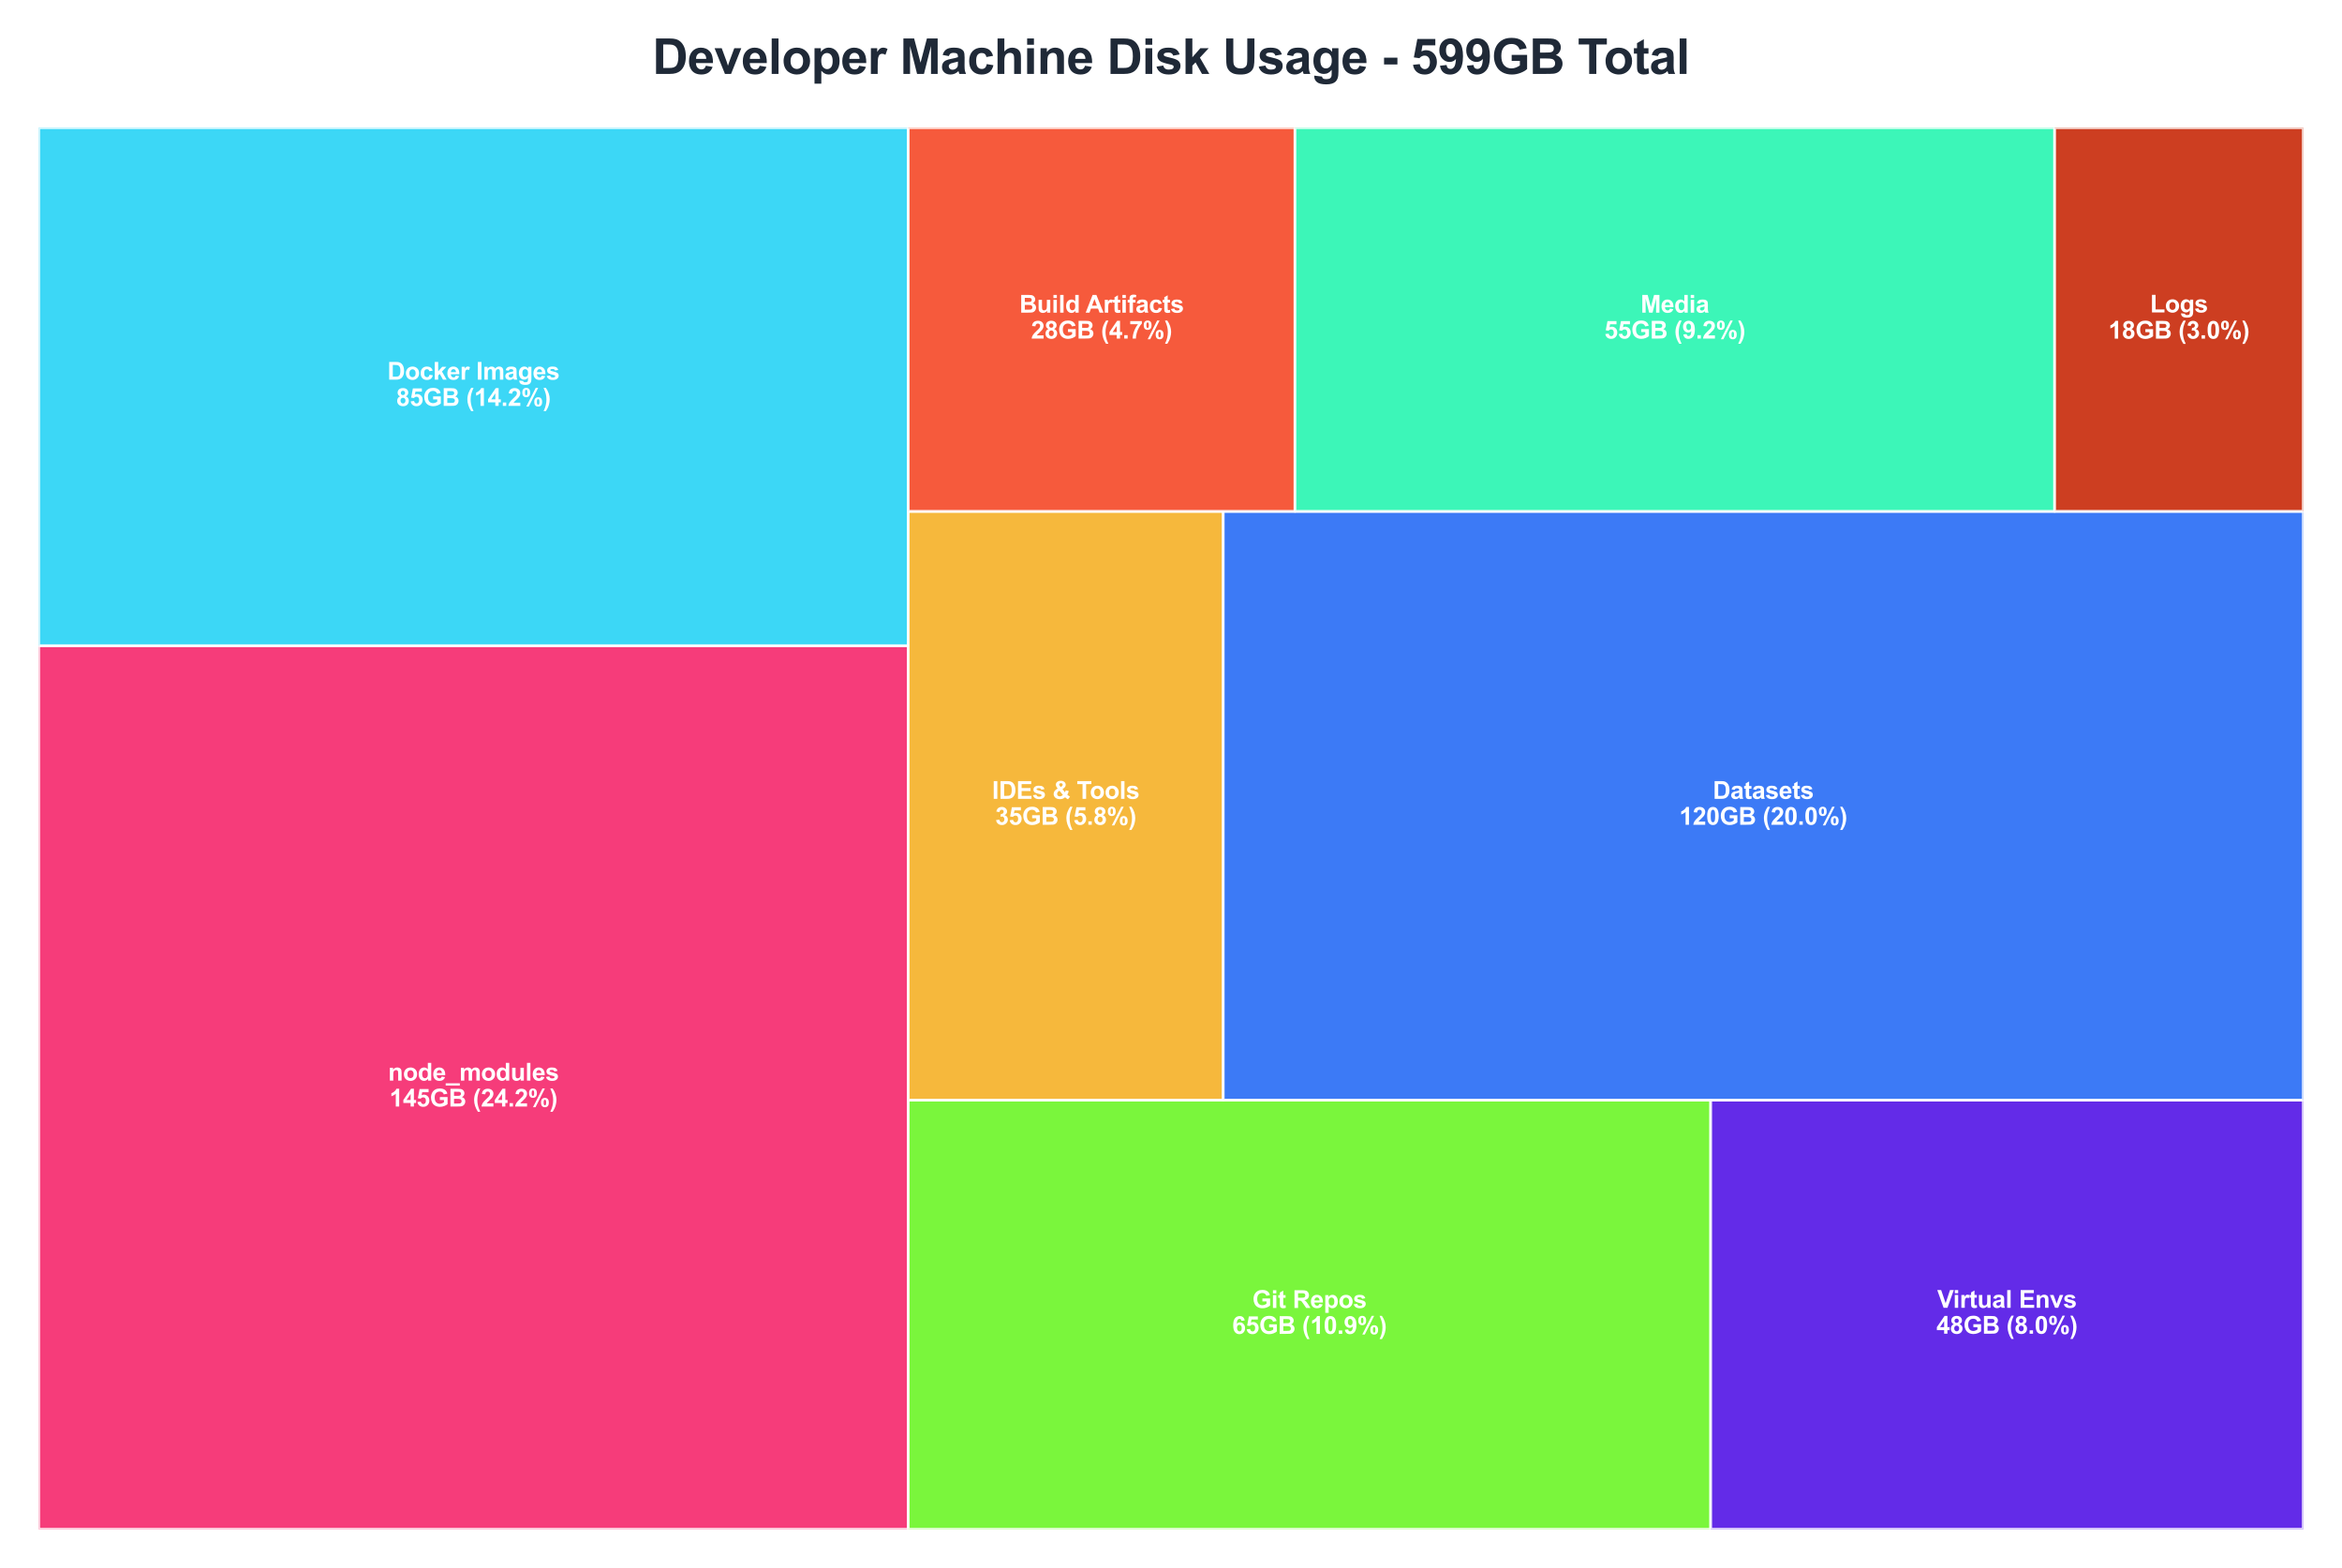 <?xml version="1.0" encoding="utf-8" standalone="no"?>
<!DOCTYPE svg PUBLIC "-//W3C//DTD SVG 1.1//EN"
  "http://www.w3.org/Graphics/SVG/1.1/DTD/svg11.dtd">
<svg xmlns:xlink="http://www.w3.org/1999/xlink" viewBox="0 0 871.2 583.343" xmlns="http://www.w3.org/2000/svg" version="1.1">
 <defs>
  <style type="text/css">*{stroke-linejoin: round; stroke-linecap: butt}</style>
 </defs>
 <g id="figure_1">
  <g id="patch_1">
   <path d="M 0 583.343 
L 871.2 583.343 
L 871.2 0 
L 0 0 
z
" style="fill: #ffffff"/>
  </g>
  <g id="axes_1">
   <g id="patch_2">
    <path d="M 14.4 568.943 
L 337.859 568.943 
L 337.859 240.21 
L 14.4 240.21 
z
" clip-path="url(#p6757c4580f)" style="fill: #f5276c; opacity: 0.9; stroke: #ffffff; stroke-linejoin: miter"/>
   </g>
   <g id="patch_3">
    <path d="M 14.4 240.21 
L 337.859 240.21 
L 337.859 47.503 
L 14.4 47.503 
z
" clip-path="url(#p6757c4580f)" style="fill: #27d3f5; opacity: 0.9; stroke: #ffffff; stroke-linejoin: miter"/>
   </g>
   <g id="patch_4">
    <path d="M 337.859 568.943 
L 636.365 568.943 
L 636.365 409.261 
L 337.859 409.261 
z
" clip-path="url(#p6757c4580f)" style="fill: #6cf527; opacity: 0.9; stroke: #ffffff; stroke-linejoin: miter"/>
   </g>
   <g id="patch_5">
    <path d="M 636.365 568.943 
L 856.8 568.943 
L 856.8 409.261 
L 636.365 409.261 
z
" clip-path="url(#p6757c4580f)" style="fill: #5314e6; opacity: 0.9; stroke: #ffffff; stroke-linejoin: miter"/>
   </g>
   <g id="patch_6">
    <path d="M 337.859 409.261 
L 455.039 409.261 
L 455.039 190.228 
L 337.859 190.228 
z
" clip-path="url(#p6757c4580f)" style="fill: #f5b027; opacity: 0.9; stroke: #ffffff; stroke-linejoin: miter"/>
   </g>
   <g id="patch_7">
    <path d="M 455.039 409.261 
L 856.8 409.261 
L 856.8 190.228 
L 455.039 190.228 
z
" clip-path="url(#p6757c4580f)" style="fill: #276cf5; opacity: 0.9; stroke: #ffffff; stroke-linejoin: miter"/>
   </g>
   <g id="patch_8">
    <path d="M 337.859 190.228 
L 481.724 190.228 
L 481.724 47.503 
L 337.859 47.503 
z
" clip-path="url(#p6757c4580f)" style="fill: #f54927; opacity: 0.9; stroke: #ffffff; stroke-linejoin: miter"/>
   </g>
   <g id="patch_9">
    <path d="M 481.724 190.228 
L 764.315 190.228 
L 764.315 47.503 
L 481.724 47.503 
z
" clip-path="url(#p6757c4580f)" style="fill: #27f5b0; opacity: 0.9; stroke: #ffffff; stroke-linejoin: miter"/>
   </g>
   <g id="patch_10">
    <path d="M 764.315 190.228 
L 856.8 190.228 
L 856.8 47.503 
L 764.315 47.503 
z
" clip-path="url(#p6757c4580f)" style="fill: #c82909; opacity: 0.9; stroke: #ffffff; stroke-linejoin: miter"/>
   </g>
   <g id="text_1">
    <!-- node_modules -->
    <g style="fill: #ffffff" transform="translate(144.377 402.029) scale(0.09 -0.09)">
     <defs>
      <path id="Arial-BoldMT-6e" d="M 3478 0 
L 2600 0 
L 2600 1694 
Q 2600 2231 2544 2389 
Q 2488 2547 2361 2634 
Q 2234 2722 2056 2722 
Q 1828 2722 1647 2597 
Q 1466 2472 1398 2265 
Q 1331 2059 1331 1503 
L 1331 0 
L 453 0 
L 453 3319 
L 1269 3319 
L 1269 2831 
Q 1703 3394 2363 3394 
Q 2653 3394 2893 3289 
Q 3134 3184 3257 3021 
Q 3381 2859 3429 2653 
Q 3478 2447 3478 2063 
L 3478 0 
z
" transform="scale(0.016)"/>
      <path id="Arial-BoldMT-6f" d="M 256 1706 
Q 256 2144 472 2553 
Q 688 2963 1083 3178 
Q 1478 3394 1966 3394 
Q 2719 3394 3200 2905 
Q 3681 2416 3681 1669 
Q 3681 916 3195 420 
Q 2709 -75 1972 -75 
Q 1516 -75 1102 131 
Q 688 338 472 736 
Q 256 1134 256 1706 
z
M 1156 1659 
Q 1156 1166 1390 903 
Q 1625 641 1969 641 
Q 2313 641 2545 903 
Q 2778 1166 2778 1666 
Q 2778 2153 2545 2415 
Q 2313 2678 1969 2678 
Q 1625 2678 1390 2415 
Q 1156 2153 1156 1659 
z
" transform="scale(0.016)"/>
      <path id="Arial-BoldMT-64" d="M 3503 0 
L 2688 0 
L 2688 488 
Q 2484 203 2207 64 
Q 1931 -75 1650 -75 
Q 1078 -75 670 386 
Q 263 847 263 1672 
Q 263 2516 659 2955 
Q 1056 3394 1663 3394 
Q 2219 3394 2625 2931 
L 2625 4581 
L 3503 4581 
L 3503 0 
z
M 1159 1731 
Q 1159 1200 1306 963 
Q 1519 619 1900 619 
Q 2203 619 2415 876 
Q 2628 1134 2628 1647 
Q 2628 2219 2422 2470 
Q 2216 2722 1894 2722 
Q 1581 2722 1370 2473 
Q 1159 2225 1159 1731 
z
" transform="scale(0.016)"/>
      <path id="Arial-BoldMT-65" d="M 2381 1056 
L 3256 909 
Q 3088 428 2723 176 
Q 2359 -75 1813 -75 
Q 947 -75 531 491 
Q 203 944 203 1634 
Q 203 2459 634 2926 
Q 1066 3394 1725 3394 
Q 2466 3394 2894 2905 
Q 3322 2416 3303 1406 
L 1103 1406 
Q 1113 1016 1316 798 
Q 1519 581 1822 581 
Q 2028 581 2168 693 
Q 2309 806 2381 1056 
z
M 2431 1944 
Q 2422 2325 2234 2523 
Q 2047 2722 1778 2722 
Q 1491 2722 1303 2513 
Q 1116 2303 1119 1944 
L 2431 1944 
z
" transform="scale(0.016)"/>
      <path id="Arial-BoldMT-5f" d="M -59 -1266 
L -59 -697 
L 3591 -697 
L 3591 -1266 
L -59 -1266 
z
" transform="scale(0.016)"/>
      <path id="Arial-BoldMT-6d" d="M 394 3319 
L 1203 3319 
L 1203 2866 
Q 1638 3394 2238 3394 
Q 2556 3394 2790 3262 
Q 3025 3131 3175 2866 
Q 3394 3131 3647 3262 
Q 3900 3394 4188 3394 
Q 4553 3394 4806 3245 
Q 5059 3097 5184 2809 
Q 5275 2597 5275 2122 
L 5275 0 
L 4397 0 
L 4397 1897 
Q 4397 2391 4306 2534 
Q 4184 2722 3931 2722 
Q 3747 2722 3584 2609 
Q 3422 2497 3350 2280 
Q 3278 2063 3278 1594 
L 3278 0 
L 2400 0 
L 2400 1819 
Q 2400 2303 2353 2443 
Q 2306 2584 2207 2653 
Q 2109 2722 1941 2722 
Q 1738 2722 1575 2612 
Q 1413 2503 1342 2297 
Q 1272 2091 1272 1613 
L 1272 0 
L 394 0 
L 394 3319 
z
" transform="scale(0.016)"/>
      <path id="Arial-BoldMT-75" d="M 2644 0 
L 2644 497 
Q 2463 231 2167 78 
Q 1872 -75 1544 -75 
Q 1209 -75 943 72 
Q 678 219 559 484 
Q 441 750 441 1219 
L 441 3319 
L 1319 3319 
L 1319 1794 
Q 1319 1094 1367 936 
Q 1416 778 1544 686 
Q 1672 594 1869 594 
Q 2094 594 2272 717 
Q 2450 841 2515 1023 
Q 2581 1206 2581 1919 
L 2581 3319 
L 3459 3319 
L 3459 0 
L 2644 0 
z
" transform="scale(0.016)"/>
      <path id="Arial-BoldMT-6c" d="M 459 0 
L 459 4581 
L 1338 4581 
L 1338 0 
L 459 0 
z
" transform="scale(0.016)"/>
      <path id="Arial-BoldMT-73" d="M 150 947 
L 1031 1081 
Q 1088 825 1259 692 
Q 1431 559 1741 559 
Q 2081 559 2253 684 
Q 2369 772 2369 919 
Q 2369 1019 2306 1084 
Q 2241 1147 2013 1200 
Q 950 1434 666 1628 
Q 272 1897 272 2375 
Q 272 2806 612 3100 
Q 953 3394 1669 3394 
Q 2350 3394 2681 3172 
Q 3013 2950 3138 2516 
L 2309 2363 
Q 2256 2556 2107 2659 
Q 1959 2763 1684 2763 
Q 1338 2763 1188 2666 
Q 1088 2597 1088 2488 
Q 1088 2394 1175 2328 
Q 1294 2241 1995 2081 
Q 2697 1922 2975 1691 
Q 3250 1456 3250 1038 
Q 3250 581 2869 253 
Q 2488 -75 1741 -75 
Q 1063 -75 667 200 
Q 272 475 150 947 
z
" transform="scale(0.016)"/>
     </defs>
     <use xlink:href="#Arial-BoldMT-6e"/>
     <use xlink:href="#Arial-BoldMT-6f" transform="translate(61.084 0)"/>
     <use xlink:href="#Arial-BoldMT-64" transform="translate(122.168 0)"/>
     <use xlink:href="#Arial-BoldMT-65" transform="translate(183.252 0)"/>
     <use xlink:href="#Arial-BoldMT-5f" transform="translate(238.867 0)"/>
     <use xlink:href="#Arial-BoldMT-6d" transform="translate(294.482 0)"/>
     <use xlink:href="#Arial-BoldMT-6f" transform="translate(383.398 0)"/>
     <use xlink:href="#Arial-BoldMT-64" transform="translate(444.482 0)"/>
     <use xlink:href="#Arial-BoldMT-75" transform="translate(505.566 0)"/>
     <use xlink:href="#Arial-BoldMT-6c" transform="translate(566.65 0)"/>
     <use xlink:href="#Arial-BoldMT-65" transform="translate(594.434 0)"/>
     <use xlink:href="#Arial-BoldMT-73" transform="translate(650.049 0)"/>
    </g>
    <!-- 145GB (24.2%) -->
    <g style="fill: #ffffff" transform="translate(144.867 411.672) scale(0.09 -0.09)">
     <defs>
      <path id="Arial-BoldMT-31" d="M 2519 0 
L 1641 0 
L 1641 3309 
Q 1159 2859 506 2644 
L 506 3441 
Q 850 3553 1253 3867 
Q 1656 4181 1806 4600 
L 2519 4600 
L 2519 0 
z
" transform="scale(0.016)"/>
      <path id="Arial-BoldMT-34" d="M 1994 0 
L 1994 922 
L 119 922 
L 119 1691 
L 2106 4600 
L 2844 4600 
L 2844 1694 
L 3413 1694 
L 3413 922 
L 2844 922 
L 2844 0 
L 1994 0 
z
M 1994 1694 
L 1994 3259 
L 941 1694 
L 1994 1694 
z
" transform="scale(0.016)"/>
      <path id="Arial-BoldMT-35" d="M 284 1178 
L 1159 1269 
Q 1197 972 1381 798 
Q 1566 625 1806 625 
Q 2081 625 2272 848 
Q 2463 1072 2463 1522 
Q 2463 1944 2273 2155 
Q 2084 2366 1781 2366 
Q 1403 2366 1103 2031 
L 391 2134 
L 841 4519 
L 3163 4519 
L 3163 3697 
L 1506 3697 
L 1369 2919 
Q 1663 3066 1969 3066 
Q 2553 3066 2959 2641 
Q 3366 2216 3366 1538 
Q 3366 972 3038 528 
Q 2591 -78 1797 -78 
Q 1163 -78 763 262 
Q 363 603 284 1178 
z
" transform="scale(0.016)"/>
      <path id="Arial-BoldMT-47" d="M 2597 1684 
L 2597 2456 
L 4591 2456 
L 4591 631 
Q 4300 350 3748 136 
Q 3197 -78 2631 -78 
Q 1913 -78 1378 223 
Q 844 525 575 1086 
Q 306 1647 306 2306 
Q 306 3022 606 3578 
Q 906 4134 1484 4431 
Q 1925 4659 2581 4659 
Q 3434 4659 3914 4301 
Q 4394 3944 4531 3313 
L 3613 3141 
Q 3516 3478 3248 3673 
Q 2981 3869 2581 3869 
Q 1975 3869 1617 3484 
Q 1259 3100 1259 2344 
Q 1259 1528 1621 1120 
Q 1984 713 2572 713 
Q 2863 713 3155 827 
Q 3447 941 3656 1103 
L 3656 1684 
L 2597 1684 
z
" transform="scale(0.016)"/>
      <path id="Arial-BoldMT-42" d="M 469 4581 
L 2300 4581 
Q 2844 4581 3111 4536 
Q 3378 4491 3589 4347 
Q 3800 4203 3940 3964 
Q 4081 3725 4081 3428 
Q 4081 3106 3907 2837 
Q 3734 2569 3438 2434 
Q 3856 2313 4081 2019 
Q 4306 1725 4306 1328 
Q 4306 1016 4161 720 
Q 4016 425 3764 248 
Q 3513 72 3144 31 
Q 2913 6 2028 0 
L 469 0 
L 469 4581 
z
M 1394 3819 
L 1394 2759 
L 2000 2759 
Q 2541 2759 2672 2775 
Q 2909 2803 3045 2939 
Q 3181 3075 3181 3297 
Q 3181 3509 3064 3642 
Q 2947 3775 2716 3803 
Q 2578 3819 1925 3819 
L 1394 3819 
z
M 1394 1997 
L 1394 772 
L 2250 772 
Q 2750 772 2884 800 
Q 3091 838 3220 983 
Q 3350 1128 3350 1372 
Q 3350 1578 3250 1722 
Q 3150 1866 2961 1931 
Q 2772 1997 2141 1997 
L 1394 1997 
z
" transform="scale(0.016)"/>
      <path id="Arial-BoldMT-20" transform="scale(0.016)"/>
      <path id="Arial-BoldMT-28" d="M 1916 -1347 
L 1313 -1347 
Q 834 -625 584 153 
Q 334 931 334 1659 
Q 334 2563 644 3369 
Q 913 4069 1325 4659 
L 1925 4659 
Q 1497 3713 1336 3048 
Q 1175 2384 1175 1641 
Q 1175 1128 1270 590 
Q 1366 53 1531 -431 
Q 1641 -750 1916 -1347 
z
" transform="scale(0.016)"/>
      <path id="Arial-BoldMT-32" d="M 3238 816 
L 3238 0 
L 159 0 
Q 209 463 459 877 
Q 709 1291 1447 1975 
Q 2041 2528 2175 2725 
Q 2356 2997 2356 3263 
Q 2356 3556 2198 3714 
Q 2041 3872 1763 3872 
Q 1488 3872 1325 3706 
Q 1163 3541 1138 3156 
L 263 3244 
Q 341 3969 753 4284 
Q 1166 4600 1784 4600 
Q 2463 4600 2850 4234 
Q 3238 3869 3238 3325 
Q 3238 3016 3127 2736 
Q 3016 2456 2775 2150 
Q 2616 1947 2200 1565 
Q 1784 1184 1673 1059 
Q 1563 934 1494 816 
L 3238 816 
z
" transform="scale(0.016)"/>
      <path id="Arial-BoldMT-2e" d="M 459 0 
L 459 878 
L 1338 878 
L 1338 0 
L 459 0 
z
" transform="scale(0.016)"/>
      <path id="Arial-BoldMT-25" d="M 278 3450 
Q 278 4066 548 4362 
Q 819 4659 1281 4659 
Q 1759 4659 2029 4364 
Q 2300 4069 2300 3450 
Q 2300 2834 2029 2537 
Q 1759 2241 1297 2241 
Q 819 2241 548 2536 
Q 278 2831 278 3450 
z
M 963 3456 
Q 963 3009 1066 2856 
Q 1144 2744 1281 2744 
Q 1422 2744 1500 2856 
Q 1600 3009 1600 3456 
Q 1600 3903 1500 4053 
Q 1422 4169 1281 4169 
Q 1144 4169 1066 4056 
Q 963 3903 963 3456 
z
M 1950 -175 
L 1300 -175 
L 3741 4659 
L 4372 4659 
L 1950 -175 
z
M 3369 1028 
Q 3369 1644 3639 1941 
Q 3909 2238 4378 2238 
Q 4850 2238 5120 1941 
Q 5391 1644 5391 1028 
Q 5391 409 5120 112 
Q 4850 -184 4388 -184 
Q 3909 -184 3639 112 
Q 3369 409 3369 1028 
z
M 4053 1031 
Q 4053 584 4156 434 
Q 4234 319 4372 319 
Q 4513 319 4588 431 
Q 4691 584 4691 1031 
Q 4691 1478 4591 1631 
Q 4513 1744 4372 1744 
Q 4231 1744 4156 1631 
Q 4053 1478 4053 1031 
z
" transform="scale(0.016)"/>
      <path id="Arial-BoldMT-29" d="M 216 -1347 
Q 475 -791 581 -494 
Q 688 -197 778 190 
Q 869 578 912 926 
Q 956 1275 956 1641 
Q 956 2384 797 3048 
Q 638 3713 209 4659 
L 806 4659 
Q 1278 3988 1539 3234 
Q 1800 2481 1800 1706 
Q 1800 1053 1594 306 
Q 1359 -531 822 -1347 
L 216 -1347 
z
" transform="scale(0.016)"/>
     </defs>
     <use xlink:href="#Arial-BoldMT-31"/>
     <use xlink:href="#Arial-BoldMT-34" transform="translate(55.615 0)"/>
     <use xlink:href="#Arial-BoldMT-35" transform="translate(111.23 0)"/>
     <use xlink:href="#Arial-BoldMT-47" transform="translate(166.846 0)"/>
     <use xlink:href="#Arial-BoldMT-42" transform="translate(244.629 0)"/>
     <use xlink:href="#Arial-BoldMT-20" transform="translate(316.846 0)"/>
     <use xlink:href="#Arial-BoldMT-28" transform="translate(344.629 0)"/>
     <use xlink:href="#Arial-BoldMT-32" transform="translate(377.93 0)"/>
     <use xlink:href="#Arial-BoldMT-34" transform="translate(433.545 0)"/>
     <use xlink:href="#Arial-BoldMT-2e" transform="translate(489.16 0)"/>
     <use xlink:href="#Arial-BoldMT-32" transform="translate(516.943 0)"/>
     <use xlink:href="#Arial-BoldMT-25" transform="translate(572.559 0)"/>
     <use xlink:href="#Arial-BoldMT-29" transform="translate(661.475 0)"/>
    </g>
   </g>
   <g id="text_2">
    <!-- Docker Images -->
    <g style="fill: #ffffff" transform="translate(144.115 141.252) scale(0.09 -0.09)">
     <defs>
      <path id="Arial-BoldMT-44" d="M 463 4581 
L 2153 4581 
Q 2725 4581 3025 4494 
Q 3428 4375 3715 4072 
Q 4003 3769 4153 3330 
Q 4303 2891 4303 2247 
Q 4303 1681 4163 1272 
Q 3991 772 3672 463 
Q 3431 228 3022 97 
Q 2716 0 2203 0 
L 463 0 
L 463 4581 
z
M 1388 3806 
L 1388 772 
L 2078 772 
Q 2466 772 2638 816 
Q 2863 872 3011 1006 
Q 3159 1141 3253 1448 
Q 3347 1756 3347 2288 
Q 3347 2819 3253 3103 
Q 3159 3388 2990 3547 
Q 2822 3706 2563 3763 
Q 2369 3806 1803 3806 
L 1388 3806 
z
" transform="scale(0.016)"/>
      <path id="Arial-BoldMT-63" d="M 3353 2338 
L 2488 2181 
Q 2444 2441 2289 2572 
Q 2134 2703 1888 2703 
Q 1559 2703 1364 2476 
Q 1169 2250 1169 1719 
Q 1169 1128 1367 884 
Q 1566 641 1900 641 
Q 2150 641 2309 783 
Q 2469 925 2534 1272 
L 3397 1125 
Q 3263 531 2881 228 
Q 2500 -75 1859 -75 
Q 1131 -75 698 384 
Q 266 844 266 1656 
Q 266 2478 700 2936 
Q 1134 3394 1875 3394 
Q 2481 3394 2839 3133 
Q 3197 2872 3353 2338 
z
" transform="scale(0.016)"/>
      <path id="Arial-BoldMT-6b" d="M 428 0 
L 428 4581 
L 1306 4581 
L 1306 2150 
L 2334 3319 
L 3416 3319 
L 2281 2106 
L 3497 0 
L 2550 0 
L 1716 1491 
L 1306 1063 
L 1306 0 
L 428 0 
z
" transform="scale(0.016)"/>
      <path id="Arial-BoldMT-72" d="M 1300 0 
L 422 0 
L 422 3319 
L 1238 3319 
L 1238 2847 
Q 1447 3181 1614 3287 
Q 1781 3394 1994 3394 
Q 2294 3394 2572 3228 
L 2300 2463 
Q 2078 2606 1888 2606 
Q 1703 2606 1575 2504 
Q 1447 2403 1373 2137 
Q 1300 1872 1300 1025 
L 1300 0 
z
" transform="scale(0.016)"/>
      <path id="Arial-BoldMT-49" d="M 438 0 
L 438 4581 
L 1363 4581 
L 1363 0 
L 438 0 
z
" transform="scale(0.016)"/>
      <path id="Arial-BoldMT-61" d="M 1116 2306 
L 319 2450 
Q 453 2931 781 3162 
Q 1109 3394 1756 3394 
Q 2344 3394 2631 3255 
Q 2919 3116 3036 2902 
Q 3153 2688 3153 2116 
L 3144 1091 
Q 3144 653 3186 445 
Q 3228 238 3344 0 
L 2475 0 
Q 2441 88 2391 259 
Q 2369 338 2359 363 
Q 2134 144 1878 34 
Q 1622 -75 1331 -75 
Q 819 -75 523 203 
Q 228 481 228 906 
Q 228 1188 362 1408 
Q 497 1628 739 1745 
Q 981 1863 1438 1950 
Q 2053 2066 2291 2166 
L 2291 2253 
Q 2291 2506 2166 2614 
Q 2041 2722 1694 2722 
Q 1459 2722 1328 2630 
Q 1197 2538 1116 2306 
z
M 2291 1594 
Q 2122 1538 1756 1459 
Q 1391 1381 1278 1306 
Q 1106 1184 1106 997 
Q 1106 813 1243 678 
Q 1381 544 1594 544 
Q 1831 544 2047 700 
Q 2206 819 2256 991 
Q 2291 1103 2291 1419 
L 2291 1594 
z
" transform="scale(0.016)"/>
      <path id="Arial-BoldMT-67" d="M 378 -219 
L 1381 -341 
Q 1406 -516 1497 -581 
Q 1622 -675 1891 -675 
Q 2234 -675 2406 -572 
Q 2522 -503 2581 -350 
Q 2622 -241 2622 53 
L 2622 538 
Q 2228 0 1628 0 
Q 959 0 569 566 
Q 263 1013 263 1678 
Q 263 2513 664 2953 
Q 1066 3394 1663 3394 
Q 2278 3394 2678 2853 
L 2678 3319 
L 3500 3319 
L 3500 341 
Q 3500 -247 3403 -537 
Q 3306 -828 3131 -993 
Q 2956 -1159 2664 -1253 
Q 2372 -1347 1925 -1347 
Q 1081 -1347 728 -1058 
Q 375 -769 375 -325 
Q 375 -281 378 -219 
z
M 1163 1728 
Q 1163 1200 1367 954 
Q 1572 709 1872 709 
Q 2194 709 2416 961 
Q 2638 1213 2638 1706 
Q 2638 2222 2425 2472 
Q 2213 2722 1888 2722 
Q 1572 2722 1367 2476 
Q 1163 2231 1163 1728 
z
" transform="scale(0.016)"/>
     </defs>
     <use xlink:href="#Arial-BoldMT-44"/>
     <use xlink:href="#Arial-BoldMT-6f" transform="translate(72.217 0)"/>
     <use xlink:href="#Arial-BoldMT-63" transform="translate(133.301 0)"/>
     <use xlink:href="#Arial-BoldMT-6b" transform="translate(188.916 0)"/>
     <use xlink:href="#Arial-BoldMT-65" transform="translate(244.531 0)"/>
     <use xlink:href="#Arial-BoldMT-72" transform="translate(300.146 0)"/>
     <use xlink:href="#Arial-BoldMT-20" transform="translate(339.062 0)"/>
     <use xlink:href="#Arial-BoldMT-49" transform="translate(366.846 0)"/>
     <use xlink:href="#Arial-BoldMT-6d" transform="translate(394.629 0)"/>
     <use xlink:href="#Arial-BoldMT-61" transform="translate(483.545 0)"/>
     <use xlink:href="#Arial-BoldMT-67" transform="translate(539.16 0)"/>
     <use xlink:href="#Arial-BoldMT-65" transform="translate(600.244 0)"/>
     <use xlink:href="#Arial-BoldMT-73" transform="translate(655.859 0)"/>
    </g>
    <!-- 85GB (14.2%) -->
    <g style="fill: #ffffff" transform="translate(147.369 151.009) scale(0.09 -0.09)">
     <defs>
      <path id="Arial-BoldMT-38" d="M 1025 2472 
Q 684 2616 529 2867 
Q 375 3119 375 3419 
Q 375 3931 733 4265 
Q 1091 4600 1750 4600 
Q 2403 4600 2764 4265 
Q 3125 3931 3125 3419 
Q 3125 3100 2959 2851 
Q 2794 2603 2494 2472 
Q 2875 2319 3073 2025 
Q 3272 1731 3272 1347 
Q 3272 713 2867 316 
Q 2463 -81 1791 -81 
Q 1166 -81 750 247 
Q 259 634 259 1309 
Q 259 1681 443 1992 
Q 628 2303 1025 2472 
z
M 1206 3356 
Q 1206 3094 1354 2947 
Q 1503 2800 1750 2800 
Q 2000 2800 2150 2948 
Q 2300 3097 2300 3359 
Q 2300 3606 2151 3754 
Q 2003 3903 1759 3903 
Q 1506 3903 1356 3753 
Q 1206 3603 1206 3356 
z
M 1125 1394 
Q 1125 1031 1311 828 
Q 1497 625 1775 625 
Q 2047 625 2225 820 
Q 2403 1016 2403 1384 
Q 2403 1706 2222 1901 
Q 2041 2097 1763 2097 
Q 1441 2097 1283 1875 
Q 1125 1653 1125 1394 
z
" transform="scale(0.016)"/>
     </defs>
     <use xlink:href="#Arial-BoldMT-38"/>
     <use xlink:href="#Arial-BoldMT-35" transform="translate(55.615 0)"/>
     <use xlink:href="#Arial-BoldMT-47" transform="translate(111.23 0)"/>
     <use xlink:href="#Arial-BoldMT-42" transform="translate(189.014 0)"/>
     <use xlink:href="#Arial-BoldMT-20" transform="translate(261.23 0)"/>
     <use xlink:href="#Arial-BoldMT-28" transform="translate(289.014 0)"/>
     <use xlink:href="#Arial-BoldMT-31" transform="translate(322.314 0)"/>
     <use xlink:href="#Arial-BoldMT-34" transform="translate(377.93 0)"/>
     <use xlink:href="#Arial-BoldMT-2e" transform="translate(433.545 0)"/>
     <use xlink:href="#Arial-BoldMT-32" transform="translate(461.328 0)"/>
     <use xlink:href="#Arial-BoldMT-25" transform="translate(516.943 0)"/>
     <use xlink:href="#Arial-BoldMT-29" transform="translate(605.859 0)"/>
    </g>
   </g>
   <g id="text_3">
    <!-- Git Repos -->
    <g style="fill: #ffffff" transform="translate(465.861 486.612) scale(0.09 -0.09)">
     <defs>
      <path id="Arial-BoldMT-69" d="M 459 3769 
L 459 4581 
L 1338 4581 
L 1338 3769 
L 459 3769 
z
M 459 0 
L 459 3319 
L 1338 3319 
L 1338 0 
L 459 0 
z
" transform="scale(0.016)"/>
      <path id="Arial-BoldMT-74" d="M 1981 3319 
L 1981 2619 
L 1381 2619 
L 1381 1281 
Q 1381 875 1398 808 
Q 1416 741 1477 697 
Q 1538 653 1625 653 
Q 1747 653 1978 738 
L 2053 56 
Q 1747 -75 1359 -75 
Q 1122 -75 931 4 
Q 741 84 652 211 
Q 563 338 528 553 
Q 500 706 500 1172 
L 500 2619 
L 97 2619 
L 97 3319 
L 500 3319 
L 500 3978 
L 1381 4491 
L 1381 3319 
L 1981 3319 
z
" transform="scale(0.016)"/>
      <path id="Arial-BoldMT-52" d="M 469 0 
L 469 4581 
L 2416 4581 
Q 3150 4581 3483 4457 
Q 3816 4334 4016 4018 
Q 4216 3703 4216 3297 
Q 4216 2781 3912 2445 
Q 3609 2109 3006 2022 
Q 3306 1847 3501 1637 
Q 3697 1428 4028 894 
L 4588 0 
L 3481 0 
L 2813 997 
Q 2456 1531 2325 1670 
Q 2194 1809 2047 1861 
Q 1900 1913 1581 1913 
L 1394 1913 
L 1394 0 
L 469 0 
z
M 1394 2644 
L 2078 2644 
Q 2744 2644 2909 2700 
Q 3075 2756 3169 2893 
Q 3263 3031 3263 3238 
Q 3263 3469 3139 3611 
Q 3016 3753 2791 3791 
Q 2678 3806 2116 3806 
L 1394 3806 
L 1394 2644 
z
" transform="scale(0.016)"/>
      <path id="Arial-BoldMT-70" d="M 434 3319 
L 1253 3319 
L 1253 2831 
Q 1413 3081 1684 3237 
Q 1956 3394 2288 3394 
Q 2866 3394 3269 2941 
Q 3672 2488 3672 1678 
Q 3672 847 3265 386 
Q 2859 -75 2281 -75 
Q 2006 -75 1782 34 
Q 1559 144 1313 409 
L 1313 -1263 
L 434 -1263 
L 434 3319 
z
M 1303 1716 
Q 1303 1156 1525 889 
Q 1747 622 2066 622 
Q 2372 622 2575 867 
Q 2778 1113 2778 1672 
Q 2778 2194 2568 2447 
Q 2359 2700 2050 2700 
Q 1728 2700 1515 2451 
Q 1303 2203 1303 1716 
z
" transform="scale(0.016)"/>
     </defs>
     <use xlink:href="#Arial-BoldMT-47"/>
     <use xlink:href="#Arial-BoldMT-69" transform="translate(77.783 0)"/>
     <use xlink:href="#Arial-BoldMT-74" transform="translate(105.566 0)"/>
     <use xlink:href="#Arial-BoldMT-20" transform="translate(138.867 0)"/>
     <use xlink:href="#Arial-BoldMT-52" transform="translate(166.65 0)"/>
     <use xlink:href="#Arial-BoldMT-65" transform="translate(238.867 0)"/>
     <use xlink:href="#Arial-BoldMT-70" transform="translate(294.482 0)"/>
     <use xlink:href="#Arial-BoldMT-6f" transform="translate(355.566 0)"/>
     <use xlink:href="#Arial-BoldMT-73" transform="translate(416.65 0)"/>
    </g>
    <!-- 65GB (10.9%) -->
    <g style="fill: #ffffff" transform="translate(458.351 496.25) scale(0.09 -0.09)">
     <defs>
      <path id="Arial-BoldMT-36" d="M 3247 3459 
L 2397 3366 
Q 2366 3628 2234 3753 
Q 2103 3878 1894 3878 
Q 1616 3878 1423 3628 
Q 1231 3378 1181 2588 
Q 1509 2975 1997 2975 
Q 2547 2975 2939 2556 
Q 3331 2138 3331 1475 
Q 3331 772 2918 347 
Q 2506 -78 1859 -78 
Q 1166 -78 719 461 
Q 272 1000 272 2228 
Q 272 3488 737 4044 
Q 1203 4600 1947 4600 
Q 2469 4600 2811 4308 
Q 3153 4016 3247 3459 
z
M 1256 1544 
Q 1256 1116 1453 883 
Q 1650 650 1903 650 
Q 2147 650 2309 840 
Q 2472 1031 2472 1466 
Q 2472 1913 2297 2120 
Q 2122 2328 1859 2328 
Q 1606 2328 1431 2129 
Q 1256 1931 1256 1544 
z
" transform="scale(0.016)"/>
      <path id="Arial-BoldMT-30" d="M 1756 4600 
Q 2422 4600 2797 4125 
Q 3244 3563 3244 2259 
Q 3244 959 2794 391 
Q 2422 -78 1756 -78 
Q 1088 -78 678 436 
Q 269 950 269 2269 
Q 269 3563 719 4131 
Q 1091 4600 1756 4600 
z
M 1756 3872 
Q 1597 3872 1472 3770 
Q 1347 3669 1278 3406 
Q 1188 3066 1188 2259 
Q 1188 1453 1269 1151 
Q 1350 850 1473 750 
Q 1597 650 1756 650 
Q 1916 650 2041 751 
Q 2166 853 2234 1116 
Q 2325 1453 2325 2259 
Q 2325 3066 2244 3367 
Q 2163 3669 2039 3770 
Q 1916 3872 1756 3872 
z
" transform="scale(0.016)"/>
      <path id="Arial-BoldMT-39" d="M 291 1059 
L 1141 1153 
Q 1172 894 1303 769 
Q 1434 644 1650 644 
Q 1922 644 2112 894 
Q 2303 1144 2356 1931 
Q 2025 1547 1528 1547 
Q 988 1547 595 1964 
Q 203 2381 203 3050 
Q 203 3747 617 4173 
Q 1031 4600 1672 4600 
Q 2369 4600 2816 4061 
Q 3263 3522 3263 2288 
Q 3263 1031 2797 475 
Q 2331 -81 1584 -81 
Q 1047 -81 715 205 
Q 384 491 291 1059 
z
M 2278 2978 
Q 2278 3403 2083 3637 
Q 1888 3872 1631 3872 
Q 1388 3872 1227 3680 
Q 1066 3488 1066 3050 
Q 1066 2606 1241 2398 
Q 1416 2191 1678 2191 
Q 1931 2191 2104 2391 
Q 2278 2591 2278 2978 
z
" transform="scale(0.016)"/>
     </defs>
     <use xlink:href="#Arial-BoldMT-36"/>
     <use xlink:href="#Arial-BoldMT-35" transform="translate(55.615 0)"/>
     <use xlink:href="#Arial-BoldMT-47" transform="translate(111.23 0)"/>
     <use xlink:href="#Arial-BoldMT-42" transform="translate(189.014 0)"/>
     <use xlink:href="#Arial-BoldMT-20" transform="translate(261.23 0)"/>
     <use xlink:href="#Arial-BoldMT-28" transform="translate(289.014 0)"/>
     <use xlink:href="#Arial-BoldMT-31" transform="translate(322.314 0)"/>
     <use xlink:href="#Arial-BoldMT-30" transform="translate(377.93 0)"/>
     <use xlink:href="#Arial-BoldMT-2e" transform="translate(433.545 0)"/>
     <use xlink:href="#Arial-BoldMT-39" transform="translate(461.328 0)"/>
     <use xlink:href="#Arial-BoldMT-25" transform="translate(516.943 0)"/>
     <use xlink:href="#Arial-BoldMT-29" transform="translate(605.859 0)"/>
    </g>
   </g>
   <g id="text_4">
    <!-- Virtual Envs -->
    <g style="fill: #ffffff" transform="translate(720.653 486.557) scale(0.09 -0.09)">
     <defs>
      <path id="Arial-BoldMT-56" d="M 1634 0 
L -3 4581 
L 1000 4581 
L 2159 1191 
L 3281 4581 
L 4263 4581 
L 2622 0 
L 1634 0 
z
" transform="scale(0.016)"/>
      <path id="Arial-BoldMT-45" d="M 466 0 
L 466 4581 
L 3863 4581 
L 3863 3806 
L 1391 3806 
L 1391 2791 
L 3691 2791 
L 3691 2019 
L 1391 2019 
L 1391 772 
L 3950 772 
L 3950 0 
L 466 0 
z
" transform="scale(0.016)"/>
      <path id="Arial-BoldMT-76" d="M 1372 0 
L 34 3319 
L 956 3319 
L 1581 1625 
L 1763 1059 
Q 1834 1275 1853 1344 
Q 1897 1484 1947 1625 
L 2578 3319 
L 3481 3319 
L 2163 0 
L 1372 0 
z
" transform="scale(0.016)"/>
     </defs>
     <use xlink:href="#Arial-BoldMT-56"/>
     <use xlink:href="#Arial-BoldMT-69" transform="translate(64.949 0)"/>
     <use xlink:href="#Arial-BoldMT-72" transform="translate(92.732 0)"/>
     <use xlink:href="#Arial-BoldMT-74" transform="translate(131.648 0)"/>
     <use xlink:href="#Arial-BoldMT-75" transform="translate(164.949 0)"/>
     <use xlink:href="#Arial-BoldMT-61" transform="translate(226.033 0)"/>
     <use xlink:href="#Arial-BoldMT-6c" transform="translate(281.648 0)"/>
     <use xlink:href="#Arial-BoldMT-20" transform="translate(309.432 0)"/>
     <use xlink:href="#Arial-BoldMT-45" transform="translate(337.215 0)"/>
     <use xlink:href="#Arial-BoldMT-6e" transform="translate(403.914 0)"/>
     <use xlink:href="#Arial-BoldMT-76" transform="translate(464.998 0)"/>
     <use xlink:href="#Arial-BoldMT-73" transform="translate(520.613 0)"/>
    </g>
    <!-- 48GB (8.0%) -->
    <g style="fill: #ffffff" transform="translate(720.324 496.195) scale(0.09 -0.09)">
     <use xlink:href="#Arial-BoldMT-34"/>
     <use xlink:href="#Arial-BoldMT-38" transform="translate(55.615 0)"/>
     <use xlink:href="#Arial-BoldMT-47" transform="translate(111.23 0)"/>
     <use xlink:href="#Arial-BoldMT-42" transform="translate(189.014 0)"/>
     <use xlink:href="#Arial-BoldMT-20" transform="translate(261.23 0)"/>
     <use xlink:href="#Arial-BoldMT-28" transform="translate(289.014 0)"/>
     <use xlink:href="#Arial-BoldMT-38" transform="translate(322.314 0)"/>
     <use xlink:href="#Arial-BoldMT-2e" transform="translate(377.93 0)"/>
     <use xlink:href="#Arial-BoldMT-30" transform="translate(405.713 0)"/>
     <use xlink:href="#Arial-BoldMT-25" transform="translate(461.328 0)"/>
     <use xlink:href="#Arial-BoldMT-29" transform="translate(550.244 0)"/>
    </g>
   </g>
   <g id="text_5">
    <!-- IDEs &amp; Tools -->
    <g style="fill: #ffffff" transform="translate(369.029 297.2) scale(0.09 -0.09)">
     <defs>
      <path id="Arial-BoldMT-26" d="M 4519 559 
L 3988 -119 
Q 3597 72 3238 406 
Q 2959 156 2646 37 
Q 2334 -81 1903 -81 
Q 1047 -81 616 400 
Q 281 772 281 1256 
Q 281 1697 543 2048 
Q 806 2400 1328 2659 
Q 1094 2938 975 3189 
Q 856 3441 856 3666 
Q 856 4081 1189 4370 
Q 1522 4659 2138 4659 
Q 2731 4659 3065 4356 
Q 3400 4053 3400 3616 
Q 3400 3338 3234 3088 
Q 3069 2838 2566 2522 
L 3203 1681 
Q 3316 1881 3397 2203 
L 4191 2022 
Q 4072 1600 3984 1404 
Q 3897 1209 3797 1078 
Q 3944 941 4176 777 
Q 4409 613 4519 559 
z
M 2128 3050 
L 2366 3231 
Q 2628 3434 2628 3634 
Q 2628 3803 2501 3922 
Q 2375 4041 2159 4041 
Q 1950 4041 1831 3936 
Q 1713 3831 1713 3694 
Q 1713 3531 1913 3300 
L 2128 3050 
z
M 1784 2097 
Q 1481 1944 1331 1728 
Q 1181 1513 1181 1288 
Q 1181 1003 1367 823 
Q 1553 644 1866 644 
Q 2072 644 2262 725 
Q 2453 806 2678 994 
L 1784 2097 
z
" transform="scale(0.016)"/>
      <path id="Arial-BoldMT-54" d="M 1497 0 
L 1497 3806 
L 138 3806 
L 138 4581 
L 3778 4581 
L 3778 3806 
L 2422 3806 
L 2422 0 
L 1497 0 
z
" transform="scale(0.016)"/>
     </defs>
     <use xlink:href="#Arial-BoldMT-49"/>
     <use xlink:href="#Arial-BoldMT-44" transform="translate(27.783 0)"/>
     <use xlink:href="#Arial-BoldMT-45" transform="translate(100 0)"/>
     <use xlink:href="#Arial-BoldMT-73" transform="translate(166.699 0)"/>
     <use xlink:href="#Arial-BoldMT-20" transform="translate(222.314 0)"/>
     <use xlink:href="#Arial-BoldMT-26" transform="translate(250.098 0)"/>
     <use xlink:href="#Arial-BoldMT-20" transform="translate(322.314 0)"/>
     <use xlink:href="#Arial-BoldMT-54" transform="translate(350.098 0)"/>
     <use xlink:href="#Arial-BoldMT-6f" transform="translate(403.807 0)"/>
     <use xlink:href="#Arial-BoldMT-6f" transform="translate(464.891 0)"/>
     <use xlink:href="#Arial-BoldMT-6c" transform="translate(525.975 0)"/>
     <use xlink:href="#Arial-BoldMT-73" transform="translate(553.758 0)"/>
    </g>
    <!-- 35GB (5.8%) -->
    <g style="fill: #ffffff" transform="translate(370.191 306.838) scale(0.09 -0.09)">
     <defs>
      <path id="Arial-BoldMT-33" d="M 241 1216 
L 1091 1319 
Q 1131 994 1309 822 
Q 1488 650 1741 650 
Q 2013 650 2198 856 
Q 2384 1063 2384 1413 
Q 2384 1744 2206 1937 
Q 2028 2131 1772 2131 
Q 1603 2131 1369 2066 
L 1466 2781 
Q 1822 2772 2009 2936 
Q 2197 3100 2197 3372 
Q 2197 3603 2059 3740 
Q 1922 3878 1694 3878 
Q 1469 3878 1309 3722 
Q 1150 3566 1116 3266 
L 306 3403 
Q 391 3819 561 4067 
Q 731 4316 1036 4458 
Q 1341 4600 1719 4600 
Q 2366 4600 2756 4188 
Q 3078 3850 3078 3425 
Q 3078 2822 2419 2463 
Q 2813 2378 3048 2084 
Q 3284 1791 3284 1375 
Q 3284 772 2843 347 
Q 2403 -78 1747 -78 
Q 1125 -78 715 280 
Q 306 638 241 1216 
z
" transform="scale(0.016)"/>
     </defs>
     <use xlink:href="#Arial-BoldMT-33"/>
     <use xlink:href="#Arial-BoldMT-35" transform="translate(55.615 0)"/>
     <use xlink:href="#Arial-BoldMT-47" transform="translate(111.23 0)"/>
     <use xlink:href="#Arial-BoldMT-42" transform="translate(189.014 0)"/>
     <use xlink:href="#Arial-BoldMT-20" transform="translate(261.23 0)"/>
     <use xlink:href="#Arial-BoldMT-28" transform="translate(289.014 0)"/>
     <use xlink:href="#Arial-BoldMT-35" transform="translate(322.314 0)"/>
     <use xlink:href="#Arial-BoldMT-2e" transform="translate(377.93 0)"/>
     <use xlink:href="#Arial-BoldMT-38" transform="translate(405.713 0)"/>
     <use xlink:href="#Arial-BoldMT-25" transform="translate(461.328 0)"/>
     <use xlink:href="#Arial-BoldMT-29" transform="translate(550.244 0)"/>
    </g>
   </g>
   <g id="text_6">
    <!-- Datasets -->
    <g style="fill: #ffffff" transform="translate(637.161 297.2) scale(0.09 -0.09)">
     <use xlink:href="#Arial-BoldMT-44"/>
     <use xlink:href="#Arial-BoldMT-61" transform="translate(72.217 0)"/>
     <use xlink:href="#Arial-BoldMT-74" transform="translate(127.832 0)"/>
     <use xlink:href="#Arial-BoldMT-61" transform="translate(161.133 0)"/>
     <use xlink:href="#Arial-BoldMT-73" transform="translate(216.748 0)"/>
     <use xlink:href="#Arial-BoldMT-65" transform="translate(272.363 0)"/>
     <use xlink:href="#Arial-BoldMT-74" transform="translate(327.979 0)"/>
     <use xlink:href="#Arial-BoldMT-73" transform="translate(361.279 0)"/>
    </g>
    <!-- 120GB (20.0%) -->
    <g style="fill: #ffffff" transform="translate(624.657 306.838) scale(0.09 -0.09)">
     <use xlink:href="#Arial-BoldMT-31"/>
     <use xlink:href="#Arial-BoldMT-32" transform="translate(55.615 0)"/>
     <use xlink:href="#Arial-BoldMT-30" transform="translate(111.23 0)"/>
     <use xlink:href="#Arial-BoldMT-47" transform="translate(166.846 0)"/>
     <use xlink:href="#Arial-BoldMT-42" transform="translate(244.629 0)"/>
     <use xlink:href="#Arial-BoldMT-20" transform="translate(316.846 0)"/>
     <use xlink:href="#Arial-BoldMT-28" transform="translate(344.629 0)"/>
     <use xlink:href="#Arial-BoldMT-32" transform="translate(377.93 0)"/>
     <use xlink:href="#Arial-BoldMT-30" transform="translate(433.545 0)"/>
     <use xlink:href="#Arial-BoldMT-2e" transform="translate(489.16 0)"/>
     <use xlink:href="#Arial-BoldMT-30" transform="translate(516.943 0)"/>
     <use xlink:href="#Arial-BoldMT-25" transform="translate(572.559 0)"/>
     <use xlink:href="#Arial-BoldMT-29" transform="translate(661.475 0)"/>
    </g>
   </g>
   <g id="text_7">
    <!-- Build Artifacts -->
    <g style="fill: #ffffff" transform="translate(379.209 116.321) scale(0.09 -0.09)">
     <defs>
      <path id="Arial-BoldMT-41" d="M 4597 0 
L 3591 0 
L 3191 1041 
L 1359 1041 
L 981 0 
L 0 0 
L 1784 4581 
L 2763 4581 
L 4597 0 
z
M 2894 1813 
L 2263 3513 
L 1644 1813 
L 2894 1813 
z
" transform="scale(0.016)"/>
      <path id="Arial-BoldMT-66" d="M 75 3319 
L 563 3319 
L 563 3569 
Q 563 3988 652 4194 
Q 741 4400 980 4529 
Q 1219 4659 1584 4659 
Q 1959 4659 2319 4547 
L 2200 3934 
Q 1991 3984 1797 3984 
Q 1606 3984 1523 3895 
Q 1441 3806 1441 3553 
L 1441 3319 
L 2097 3319 
L 2097 2628 
L 1441 2628 
L 1441 0 
L 563 0 
L 563 2628 
L 75 2628 
L 75 3319 
z
" transform="scale(0.016)"/>
     </defs>
     <use xlink:href="#Arial-BoldMT-42"/>
     <use xlink:href="#Arial-BoldMT-75" transform="translate(72.217 0)"/>
     <use xlink:href="#Arial-BoldMT-69" transform="translate(133.301 0)"/>
     <use xlink:href="#Arial-BoldMT-6c" transform="translate(161.084 0)"/>
     <use xlink:href="#Arial-BoldMT-64" transform="translate(188.867 0)"/>
     <use xlink:href="#Arial-BoldMT-20" transform="translate(249.951 0)"/>
     <use xlink:href="#Arial-BoldMT-41" transform="translate(273.984 0)"/>
     <use xlink:href="#Arial-BoldMT-72" transform="translate(346.201 0)"/>
     <use xlink:href="#Arial-BoldMT-74" transform="translate(385.117 0)"/>
     <use xlink:href="#Arial-BoldMT-69" transform="translate(418.418 0)"/>
     <use xlink:href="#Arial-BoldMT-66" transform="translate(446.201 0)"/>
     <use xlink:href="#Arial-BoldMT-61" transform="translate(479.502 0)"/>
     <use xlink:href="#Arial-BoldMT-63" transform="translate(535.117 0)"/>
     <use xlink:href="#Arial-BoldMT-74" transform="translate(590.732 0)"/>
     <use xlink:href="#Arial-BoldMT-73" transform="translate(624.033 0)"/>
    </g>
    <!-- 28GB (4.7%) -->
    <g style="fill: #ffffff" transform="translate(383.533 125.959) scale(0.09 -0.09)">
     <defs>
      <path id="Arial-BoldMT-37" d="M 272 3703 
L 272 4519 
L 3275 4519 
L 3275 3881 
Q 2903 3516 2518 2831 
Q 2134 2147 1932 1376 
Q 1731 606 1734 0 
L 888 0 
Q 909 950 1279 1937 
Q 1650 2925 2269 3703 
L 272 3703 
z
" transform="scale(0.016)"/>
     </defs>
     <use xlink:href="#Arial-BoldMT-32"/>
     <use xlink:href="#Arial-BoldMT-38" transform="translate(55.615 0)"/>
     <use xlink:href="#Arial-BoldMT-47" transform="translate(111.23 0)"/>
     <use xlink:href="#Arial-BoldMT-42" transform="translate(189.014 0)"/>
     <use xlink:href="#Arial-BoldMT-20" transform="translate(261.23 0)"/>
     <use xlink:href="#Arial-BoldMT-28" transform="translate(289.014 0)"/>
     <use xlink:href="#Arial-BoldMT-34" transform="translate(322.314 0)"/>
     <use xlink:href="#Arial-BoldMT-2e" transform="translate(377.93 0)"/>
     <use xlink:href="#Arial-BoldMT-37" transform="translate(405.713 0)"/>
     <use xlink:href="#Arial-BoldMT-25" transform="translate(461.328 0)"/>
     <use xlink:href="#Arial-BoldMT-29" transform="translate(550.244 0)"/>
    </g>
   </g>
   <g id="text_8">
    <!-- Media -->
    <g style="fill: #ffffff" transform="translate(610.268 116.321) scale(0.09 -0.09)">
     <defs>
      <path id="Arial-BoldMT-4d" d="M 453 0 
L 453 4581 
L 1838 4581 
L 2669 1456 
L 3491 4581 
L 4878 4581 
L 4878 0 
L 4019 0 
L 4019 3606 
L 3109 0 
L 2219 0 
L 1313 3606 
L 1313 0 
L 453 0 
z
" transform="scale(0.016)"/>
     </defs>
     <use xlink:href="#Arial-BoldMT-4d"/>
     <use xlink:href="#Arial-BoldMT-65" transform="translate(83.301 0)"/>
     <use xlink:href="#Arial-BoldMT-64" transform="translate(138.916 0)"/>
     <use xlink:href="#Arial-BoldMT-69" transform="translate(200 0)"/>
     <use xlink:href="#Arial-BoldMT-61" transform="translate(227.783 0)"/>
    </g>
    <!-- 55GB (9.2%) -->
    <g style="fill: #ffffff" transform="translate(596.761 125.959) scale(0.09 -0.09)">
     <use xlink:href="#Arial-BoldMT-35"/>
     <use xlink:href="#Arial-BoldMT-35" transform="translate(55.615 0)"/>
     <use xlink:href="#Arial-BoldMT-47" transform="translate(111.23 0)"/>
     <use xlink:href="#Arial-BoldMT-42" transform="translate(189.014 0)"/>
     <use xlink:href="#Arial-BoldMT-20" transform="translate(261.23 0)"/>
     <use xlink:href="#Arial-BoldMT-28" transform="translate(289.014 0)"/>
     <use xlink:href="#Arial-BoldMT-39" transform="translate(322.314 0)"/>
     <use xlink:href="#Arial-BoldMT-2e" transform="translate(377.93 0)"/>
     <use xlink:href="#Arial-BoldMT-32" transform="translate(405.713 0)"/>
     <use xlink:href="#Arial-BoldMT-25" transform="translate(461.328 0)"/>
     <use xlink:href="#Arial-BoldMT-29" transform="translate(550.244 0)"/>
    </g>
   </g>
   <g id="text_9">
    <!-- Logs -->
    <g style="fill: #ffffff" transform="translate(799.81 116.236) scale(0.09 -0.09)">
     <defs>
      <path id="Arial-BoldMT-4c" d="M 491 0 
L 491 4544 
L 1416 4544 
L 1416 772 
L 3716 772 
L 3716 0 
L 491 0 
z
" transform="scale(0.016)"/>
     </defs>
     <use xlink:href="#Arial-BoldMT-4c"/>
     <use xlink:href="#Arial-BoldMT-6f" transform="translate(61.084 0)"/>
     <use xlink:href="#Arial-BoldMT-67" transform="translate(122.168 0)"/>
     <use xlink:href="#Arial-BoldMT-73" transform="translate(183.252 0)"/>
    </g>
    <!-- 18GB (3.0%) -->
    <g style="fill: #ffffff" transform="translate(784.3 125.992) scale(0.09 -0.09)">
     <use xlink:href="#Arial-BoldMT-31"/>
     <use xlink:href="#Arial-BoldMT-38" transform="translate(55.615 0)"/>
     <use xlink:href="#Arial-BoldMT-47" transform="translate(111.23 0)"/>
     <use xlink:href="#Arial-BoldMT-42" transform="translate(189.014 0)"/>
     <use xlink:href="#Arial-BoldMT-20" transform="translate(261.23 0)"/>
     <use xlink:href="#Arial-BoldMT-28" transform="translate(289.014 0)"/>
     <use xlink:href="#Arial-BoldMT-33" transform="translate(322.314 0)"/>
     <use xlink:href="#Arial-BoldMT-2e" transform="translate(377.93 0)"/>
     <use xlink:href="#Arial-BoldMT-30" transform="translate(405.713 0)"/>
     <use xlink:href="#Arial-BoldMT-25" transform="translate(461.328 0)"/>
     <use xlink:href="#Arial-BoldMT-29" transform="translate(550.244 0)"/>
    </g>
   </g>
   <g id="text_10">
    <!-- Developer Machine Disk Usage - 599GB Total -->
    <g style="fill: #1f2937" transform="translate(242.712 27.503) scale(0.18 -0.18)">
     <defs>
      <path id="Arial-BoldMT-68" d="M 1334 4581 
L 1334 2897 
Q 1759 3394 2350 3394 
Q 2653 3394 2897 3281 
Q 3141 3169 3264 2994 
Q 3388 2819 3433 2606 
Q 3478 2394 3478 1947 
L 3478 0 
L 2600 0 
L 2600 1753 
Q 2600 2275 2550 2415 
Q 2500 2556 2373 2639 
Q 2247 2722 2056 2722 
Q 1838 2722 1666 2615 
Q 1494 2509 1414 2295 
Q 1334 2081 1334 1663 
L 1334 0 
L 456 0 
L 456 4581 
L 1334 4581 
z
" transform="scale(0.016)"/>
      <path id="Arial-BoldMT-55" d="M 459 4581 
L 1384 4581 
L 1384 2100 
Q 1384 1509 1419 1334 
Q 1478 1053 1701 883 
Q 1925 713 2313 713 
Q 2706 713 2906 873 
Q 3106 1034 3147 1268 
Q 3188 1503 3188 2047 
L 3188 4581 
L 4113 4581 
L 4113 2175 
Q 4113 1350 4038 1009 
Q 3963 669 3761 434 
Q 3559 200 3221 61 
Q 2884 -78 2341 -78 
Q 1684 -78 1345 73 
Q 1006 225 809 467 
Q 613 709 550 975 
Q 459 1369 459 2138 
L 459 4581 
z
" transform="scale(0.016)"/>
      <path id="Arial-BoldMT-2d" d="M 359 1222 
L 359 2100 
L 2084 2100 
L 2084 1222 
L 359 1222 
z
" transform="scale(0.016)"/>
     </defs>
     <use xlink:href="#Arial-BoldMT-44"/>
     <use xlink:href="#Arial-BoldMT-65" transform="translate(72.217 0)"/>
     <use xlink:href="#Arial-BoldMT-76" transform="translate(127.832 0)"/>
     <use xlink:href="#Arial-BoldMT-65" transform="translate(183.447 0)"/>
     <use xlink:href="#Arial-BoldMT-6c" transform="translate(239.062 0)"/>
     <use xlink:href="#Arial-BoldMT-6f" transform="translate(266.846 0)"/>
     <use xlink:href="#Arial-BoldMT-70" transform="translate(327.93 0)"/>
     <use xlink:href="#Arial-BoldMT-65" transform="translate(389.014 0)"/>
     <use xlink:href="#Arial-BoldMT-72" transform="translate(444.629 0)"/>
     <use xlink:href="#Arial-BoldMT-20" transform="translate(483.545 0)"/>
     <use xlink:href="#Arial-BoldMT-4d" transform="translate(511.328 0)"/>
     <use xlink:href="#Arial-BoldMT-61" transform="translate(594.629 0)"/>
     <use xlink:href="#Arial-BoldMT-63" transform="translate(650.244 0)"/>
     <use xlink:href="#Arial-BoldMT-68" transform="translate(705.859 0)"/>
     <use xlink:href="#Arial-BoldMT-69" transform="translate(766.943 0)"/>
     <use xlink:href="#Arial-BoldMT-6e" transform="translate(794.727 0)"/>
     <use xlink:href="#Arial-BoldMT-65" transform="translate(855.811 0)"/>
     <use xlink:href="#Arial-BoldMT-20" transform="translate(911.426 0)"/>
     <use xlink:href="#Arial-BoldMT-44" transform="translate(939.209 0)"/>
     <use xlink:href="#Arial-BoldMT-69" transform="translate(1011.426 0)"/>
     <use xlink:href="#Arial-BoldMT-73" transform="translate(1039.209 0)"/>
     <use xlink:href="#Arial-BoldMT-6b" transform="translate(1094.824 0)"/>
     <use xlink:href="#Arial-BoldMT-20" transform="translate(1150.439 0)"/>
     <use xlink:href="#Arial-BoldMT-55" transform="translate(1178.223 0)"/>
     <use xlink:href="#Arial-BoldMT-73" transform="translate(1250.439 0)"/>
     <use xlink:href="#Arial-BoldMT-61" transform="translate(1306.055 0)"/>
     <use xlink:href="#Arial-BoldMT-67" transform="translate(1361.67 0)"/>
     <use xlink:href="#Arial-BoldMT-65" transform="translate(1422.754 0)"/>
     <use xlink:href="#Arial-BoldMT-20" transform="translate(1478.369 0)"/>
     <use xlink:href="#Arial-BoldMT-2d" transform="translate(1506.152 0)"/>
     <use xlink:href="#Arial-BoldMT-20" transform="translate(1539.453 0)"/>
     <use xlink:href="#Arial-BoldMT-35" transform="translate(1567.236 0)"/>
     <use xlink:href="#Arial-BoldMT-39" transform="translate(1622.852 0)"/>
     <use xlink:href="#Arial-BoldMT-39" transform="translate(1678.467 0)"/>
     <use xlink:href="#Arial-BoldMT-47" transform="translate(1734.082 0)"/>
     <use xlink:href="#Arial-BoldMT-42" transform="translate(1811.865 0)"/>
     <use xlink:href="#Arial-BoldMT-20" transform="translate(1884.082 0)"/>
     <use xlink:href="#Arial-BoldMT-54" transform="translate(1911.865 0)"/>
     <use xlink:href="#Arial-BoldMT-6f" transform="translate(1965.574 0)"/>
     <use xlink:href="#Arial-BoldMT-74" transform="translate(2026.658 0)"/>
     <use xlink:href="#Arial-BoldMT-61" transform="translate(2059.959 0)"/>
     <use xlink:href="#Arial-BoldMT-6c" transform="translate(2115.574 0)"/>
    </g>
   </g>
  </g>
 </g>
 <defs>
  <clipPath id="p6757c4580f">
   <rect x="14.4" y="47.503" width="842.4" height="521.44"/>
  </clipPath>
 </defs>
</svg>
